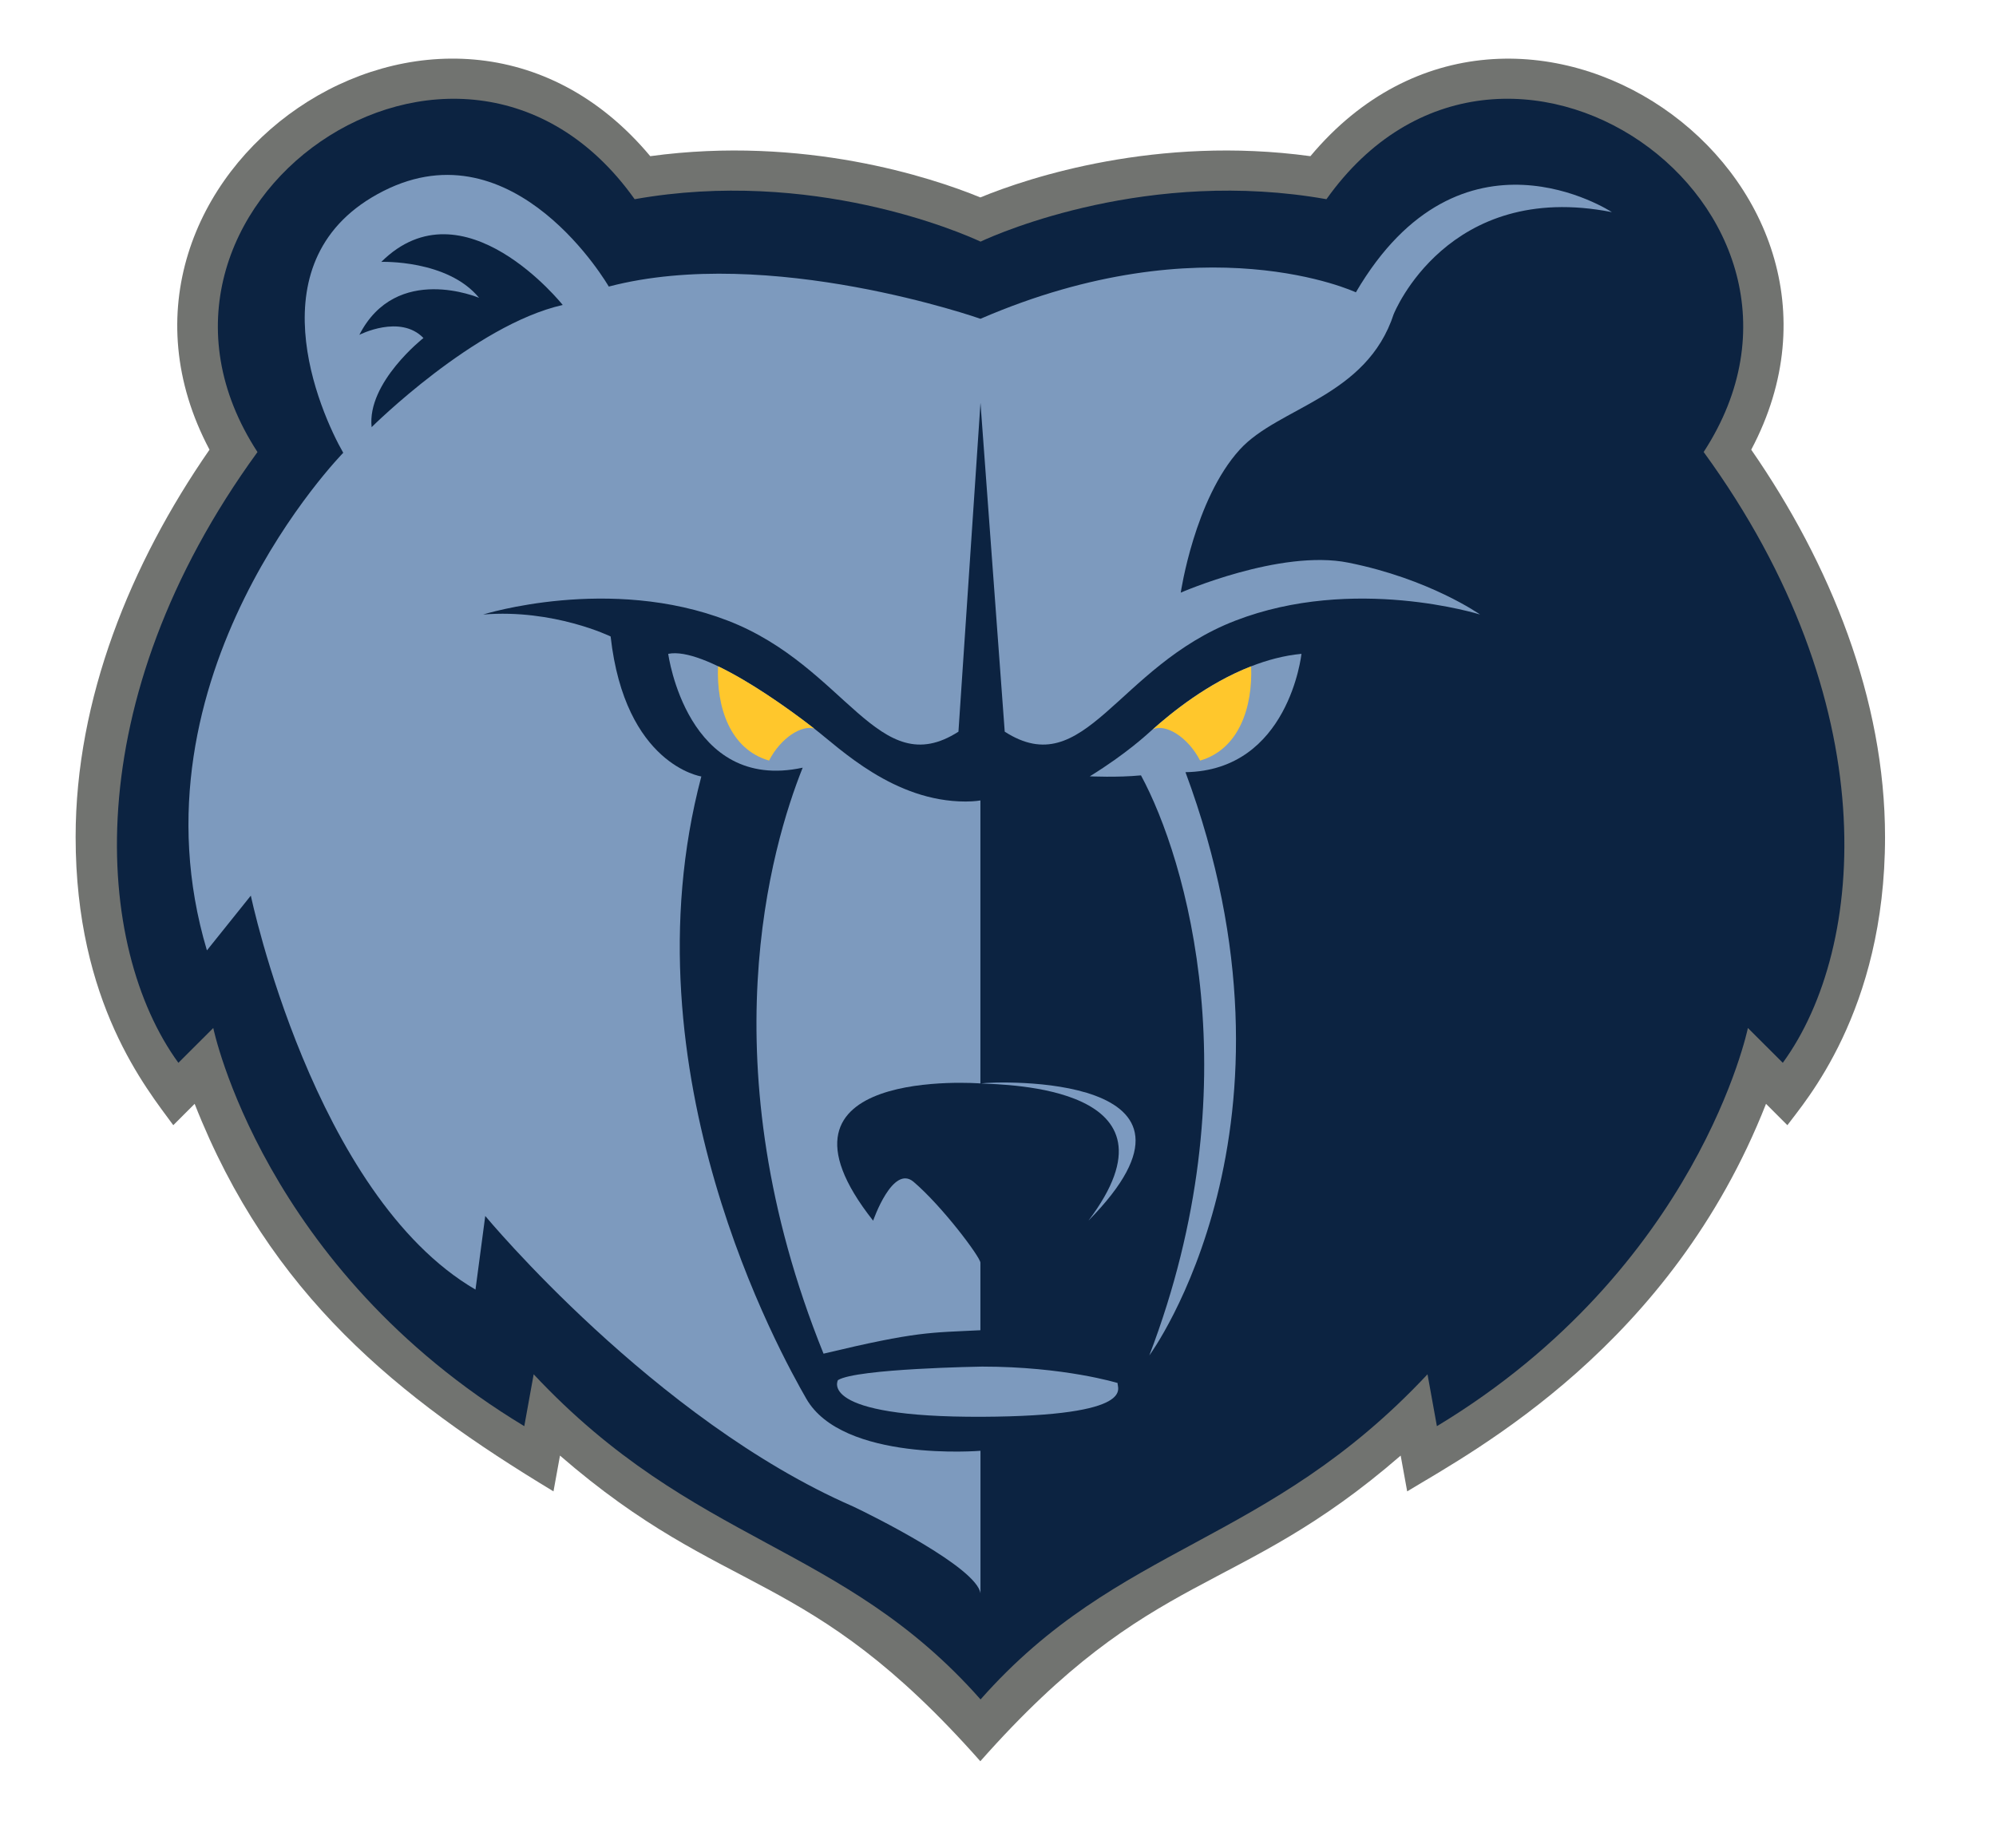 <svg width="27" height="25" viewBox="0 0 27 25" fill="none" xmlns="http://www.w3.org/2000/svg">
<g clip-path="url(#clip0_1366_1284)">
<path d="M23.689 6.084C25.656 2.375 20.513 -1.219 17.726 2.113C15.656 1.83 13.921 2.399 13.261 2.671C12.601 2.399 10.866 1.83 8.796 2.113C6.007 -1.223 0.871 2.382 2.834 6.084C1.764 7.628 1.023 9.459 1.023 11.324C1.023 13.57 1.982 14.727 2.344 15.223C2.344 15.223 2.499 15.068 2.633 14.934C3.649 17.519 5.388 18.91 7.487 20.177C7.487 20.177 7.534 19.922 7.575 19.693C9.835 21.652 10.912 21.171 13.261 23.828C15.602 21.18 16.707 21.635 18.947 19.693C18.988 19.922 19.035 20.177 19.035 20.177C19.969 19.613 22.606 18.2 23.889 14.934C24.023 15.068 24.178 15.223 24.178 15.223C24.4 14.919 25.499 13.693 25.499 11.324C25.499 9.46 24.759 7.629 23.689 6.084H23.689Z" fill="#717370"/>
<path d="M23.045 6.116C25.2 2.806 20.312 -0.639 17.943 2.695C15.55 2.27 13.534 3.142 13.264 3.269C12.994 3.143 10.978 2.27 8.585 2.695C6.216 -0.639 1.327 2.807 3.483 6.116C1.027 9.489 1.274 12.814 2.413 14.379L2.885 13.908C2.885 13.908 3.554 17.159 7.092 19.295L7.219 18.593C9.397 20.92 11.387 20.867 13.264 22.992C15.142 20.867 17.132 20.92 19.31 18.593L19.437 19.295C22.975 17.159 23.644 13.908 23.644 13.908L24.116 14.379C25.258 12.81 25.504 9.491 23.046 6.116H23.045Z" fill="#0C2341"/>
<path d="M14.723 16.515C16.699 14.51 13.473 14.627 13.27 14.658C13.601 14.677 16.101 14.691 14.723 16.515Z" fill="#7C9AC0"/>
<path d="M13.285 18.489C13.285 18.489 11.586 18.515 11.335 18.672C11.335 18.672 11.043 19.177 13.285 19.168C15.417 19.158 15.102 18.769 15.118 18.711C15.118 18.711 14.397 18.489 13.285 18.489Z" fill="#7D9ABE"/>
<path d="M18.854 4.247C18.854 4.247 19.579 2.432 21.804 2.87C21.804 2.87 19.762 1.526 18.341 3.955C18.341 3.955 16.302 2.999 13.263 4.313C13.263 4.313 10.406 3.309 8.235 3.877C8.235 3.877 6.968 1.68 5.185 2.585C3.401 3.49 4.332 5.583 4.643 6.126C4.643 6.126 1.688 9.136 2.799 12.858L3.393 12.117C3.393 12.117 4.242 16.17 6.432 17.447L6.564 16.451C6.564 16.451 8.85 19.21 11.539 20.381C11.794 20.501 13.219 21.209 13.263 21.559V19.628C13.263 19.628 11.398 19.784 10.906 18.922C10.571 18.337 8.427 14.511 9.487 10.505C9.487 10.505 8.455 10.351 8.26 8.611C8.26 8.611 7.491 8.236 6.535 8.314C6.535 8.314 8.245 7.777 9.848 8.398C11.45 9.018 11.879 10.597 12.965 9.899L13.263 5.45L13.591 9.899C14.677 10.597 15.106 9.018 16.708 8.398C18.311 7.777 20.021 8.314 20.021 8.314C20.021 8.314 19.337 7.831 18.238 7.612C17.32 7.428 15.972 8.018 15.972 8.018C15.972 8.018 16.158 6.755 16.77 6.083C17.296 5.504 18.486 5.376 18.854 4.246L18.854 4.247Z" fill="#7D9ABE"/>
<path d="M11.811 16.515C11.811 16.515 12.076 15.747 12.359 15.99C12.752 16.326 13.262 17.01 13.262 17.083V17.997C12.578 18.032 12.418 18.008 11.14 18.314C9.56 14.402 10.436 11.442 10.858 10.386C9.292 10.725 9.039 8.846 9.039 8.846C9.52 8.747 10.627 9.557 11.015 9.858C11.368 10.132 12.093 10.844 13.062 10.844C13.19 10.844 13.262 10.829 13.262 10.829V14.658C13.262 14.658 10.155 14.417 11.811 16.515H11.811Z" fill="#7D9ABE"/>
<path d="M16.036 10.447C17.815 15.239 15.56 18.321 15.547 18.338C16.948 14.672 16.047 11.622 15.434 10.49C15.12 10.521 14.742 10.503 14.742 10.503C15.241 10.195 15.518 9.934 15.593 9.867C15.847 9.642 16.333 9.244 16.923 9.015C17.139 8.931 17.368 8.868 17.605 8.846C17.605 8.846 17.435 10.425 16.036 10.447H16.036Z" fill="#7D9ABE"/>
<path d="M7.612 4.126C7.612 4.126 6.27 2.441 5.158 3.543C5.158 3.543 6.056 3.51 6.481 4.03C6.481 4.03 5.362 3.552 4.861 4.53C4.861 4.53 5.412 4.247 5.728 4.573C5.728 4.573 4.962 5.174 5.027 5.779C5.027 5.779 6.417 4.396 7.612 4.126Z" fill="#0A2240"/>
<path d="M11.017 9.858C10.845 9.804 10.561 9.982 10.403 10.29C9.872 10.136 9.69 9.563 9.713 9.014C10.131 9.214 10.623 9.553 11.016 9.858H11.017Z" fill="#FFC72C"/>
<path d="M16.234 10.29C16.067 9.966 15.761 9.786 15.594 9.868C15.848 9.642 16.334 9.245 16.924 9.015C16.947 9.565 16.761 10.137 16.234 10.29Z" fill="#FFC72C"/>
</g>
<defs>
<clipPath id="clip0_1366_1284">
<rect width="26.537" height="23.415" fill="white" transform="translate(0 0.792)"/>
</clipPath>
</defs>
</svg>
